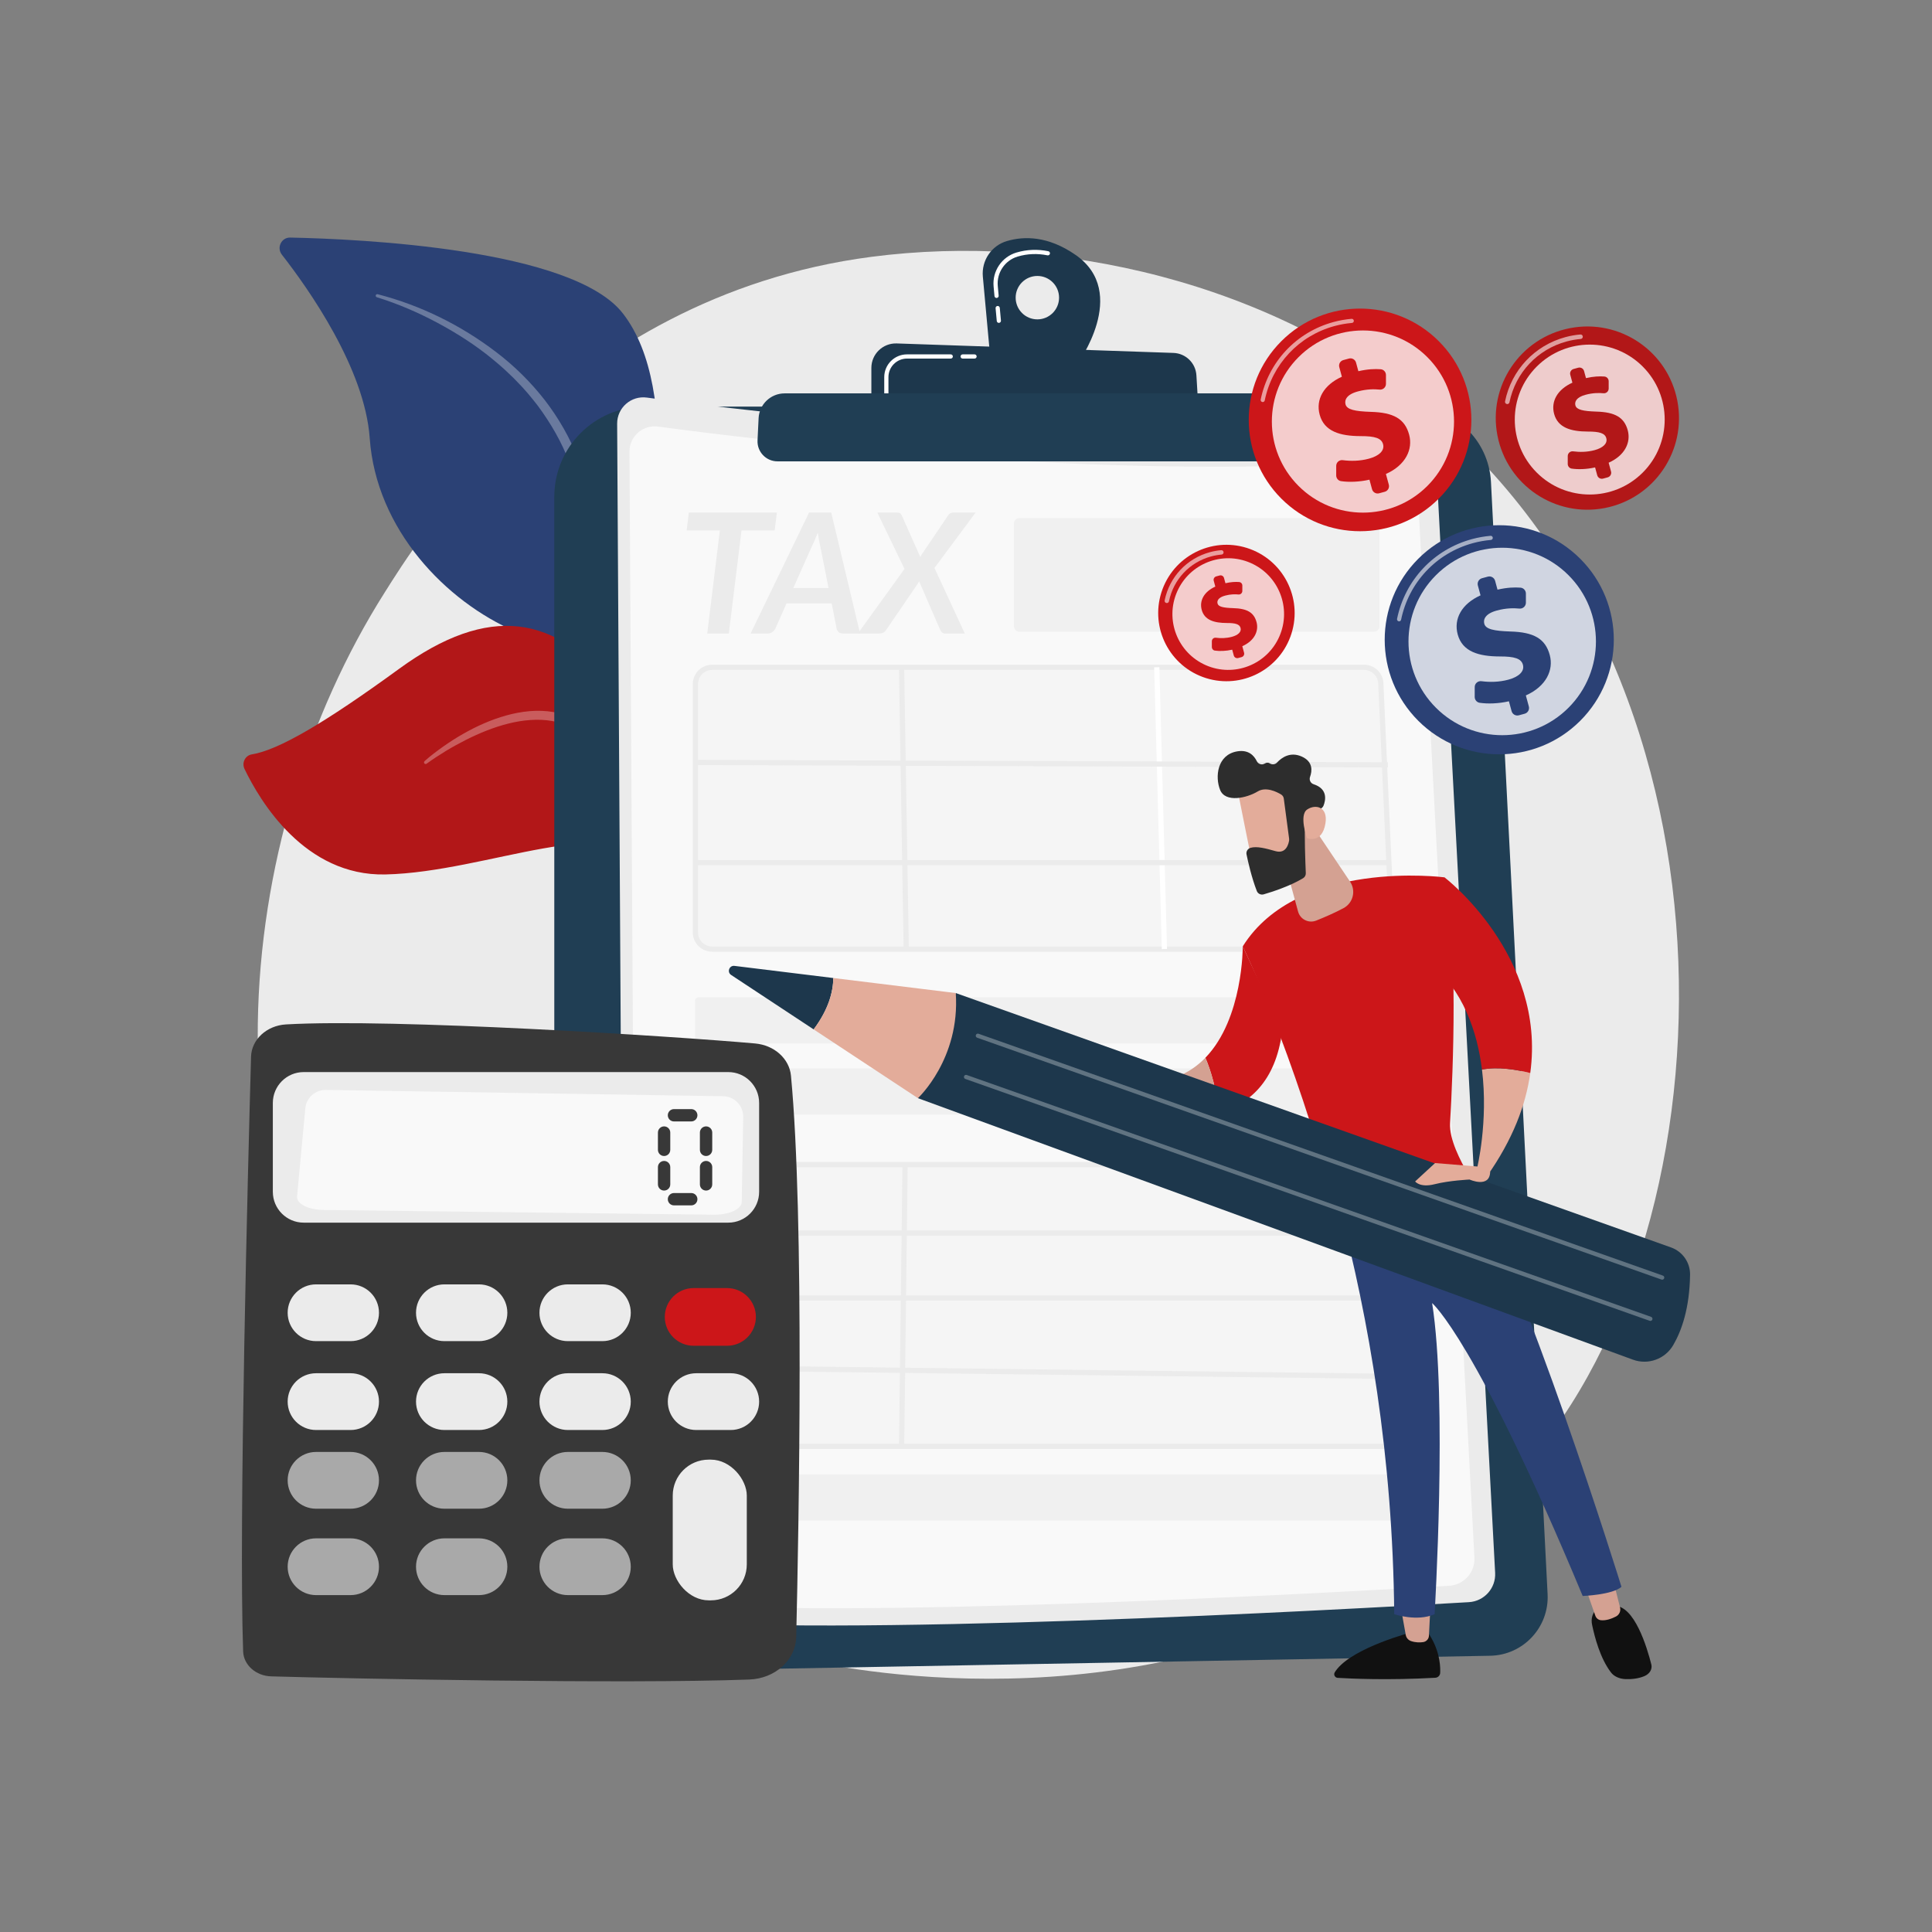 <?xml version="1.0" encoding="UTF-8"?>
<svg id="Illustration" xmlns="http://www.w3.org/2000/svg" xmlns:xlink="http://www.w3.org/1999/xlink" viewBox="0 0 3710 3710">
  <rect x="0" y="0" width="3710" height="3710" fill="#808080" stroke="none"/>
  <defs>
    <style>
      .cls-1 {
        fill: #111;
      }

      .cls-2 {
        fill: #b21718;
      }

      .cls-3, .cls-4, .cls-5, .cls-6 {
        fill: #fff;
      }

      .cls-3, .cls-7 {
        opacity: .58;
      }

      .cls-8 {
        opacity: .63;
      }

      .cls-8, .cls-9, .cls-10, .cls-7 {
        fill: #ebebeb;
      }

      .cls-11 {
        fill: #1d374c;
      }

      .cls-12 {
        fill: #2d2d2d;
      }

      .cls-13 {
        fill: #383838;
      }

      .cls-9 {
        opacity: .25;
      }

      .cls-5 {
        opacity: .78;
      }

      .cls-14 {
        fill: #f9f9f9;
      }

      .cls-15 {
        fill: #d4a192;
      }

      .cls-16 {
        fill: #cc1619;
      }

      .cls-6 {
        opacity: .3;
      }

      .cls-17 {
        fill: #203e54;
      }

      .cls-18 {
        fill: url(#linear-gradient);
      }

      .cls-19 {
        fill: #2b4175;
      }

      .cls-20 {
        fill: #e3ac9a;
      }
    </style>
    <linearGradient id="linear-gradient" x1="-12406.12" y1="2070.1" x2="-12337.32" y2="2070.1" gradientTransform="translate(-10237.75) rotate(-180) scale(1 -1)" gradientUnits="userSpaceOnUse">
      <stop offset="0" stop-color="#febbba"/>
      <stop offset="1" stop-color="#ff928e"/>
    </linearGradient>
  </defs>
  <path class="cls-10" d="M2907.77,2838.02c-56.04,59-109.07,97.05-150.96,127.11-492.47,353.35-1075.19,250.35-1199.04,225.2-182.88-37.14-536.38-108.94-791.96-409.5-386.67-454.71-326.46-1171.1-26.53-1643.99,54.86-86.5,344.65-566.6,933.65-643.59,356.46-46.6,771.97,47.38,1072.87,299.48,631.62,529.17,586.66,1598.2,161.97,2045.3Z"/>
  <g>
    <g>
      <path class="cls-19" d="M1217.7,1554.68c11.03,117.86,36.92,273.69,68.04,407.97h19.54c-40.24-162.04-77.27-383.96-66.36-639.77,11-257.97,73.03-571.18-42.64-720.8-96.27-124.52-504.77-143.14-639.11-145.88-16.79-.34-26.39,19.35-15.95,32.74,51.5,66,159.34,218.84,168.73,352.31,12.38,175.92,146.62,314,280.01,371.48,133.39,57.48,205.22,101.32,227.73,341.95Z"/>
      <path class="cls-6" d="M725.12,564.94c82.63,21.36,160.78,59.75,229.16,112.33,34.25,26.19,65.3,56.96,92.07,91.31,26.48,34.55,48.72,72.82,64.16,113.92l5.72,15.43c1.87,5.16,3.27,10.48,4.92,15.71,1.52,5.25,3.25,10.55,4.6,15.76l4.08,15.63c5.49,20.83,10.88,41.7,16.06,62.61,10.42,41.82,20.18,83.81,29.31,125.94,18.29,84.27,34.02,169.09,44.63,254.86.25,2.06-1.18,3.94-3.2,4.2-1.95.25-3.74-1.1-4.09-3.04l-.02-.12c-7.54-42.22-15.89-84.44-25.01-126.41-8.94-42.03-18.37-83.94-28.26-125.75l-15.03-62.65-15.72-62.48c-5.22-20.83-10.66-41.61-16.19-62.35l-4.12-15.57c-1.37-5.2-3.01-10.12-4.49-15.19-1.56-5.02-2.86-10.14-4.63-15.09l-5.4-14.82c-14.5-39.54-35.89-76.15-60.81-109.89-12.83-16.6-26.25-32.82-41.15-47.63l-5.48-5.66-5.69-5.44c-3.81-3.61-7.53-7.33-11.42-10.86-7.87-6.95-15.67-14.02-23.91-20.55-32.5-26.73-68.19-49.41-105.28-69.31-37.1-19.84-76.13-36.61-116.19-49.03l-.18-.06c-1.56-.48-2.45-2.17-1.97-3.76.46-1.54,2.04-2.43,3.56-2.04Z"/>
    </g>
    <g>
      <path class="cls-2" d="M1249.13,1666.35c68.09,111.68,56.22,172.07,56.29,223.65.01,9.16-.04,22.1.36,37.41l19.84.83c-3.17-21.13-5.16-42.38-5.32-63.15-1.1-142.49-22.42-386.49-136.72-536.71-114.3-150.22-245.59-169-417.24-43.99-143.05,104.17-231.73,156.05-282.81,164.25-12.65,2.03-19.65,16.18-14.03,27.88,29.93,62.29,115.89,206.08,270.5,202.69,197.21-4.32,441.04-124.54,509.13-12.86Z"/>
      <path class="cls-6" d="M815.28,1461.6c11.32-10.09,23.25-19.11,35.53-27.79,12.27-8.65,24.89-16.84,37.98-24.25,26.1-14.92,53.8-27.44,83.09-35.62,14.65-4.04,29.68-7,44.99-8.33,15.3-1.24,30.87-.84,46.22,1.76,3.81.8,7.68,1.33,11.45,2.36,3.74,1.07,7.61,1.97,11.23,3.19l21.39,7.76,20.86,9.29,20.14,10.92c26.35,15.6,49.91,36.17,69.24,60.05,19.49,23.82,34.37,50.95,46.39,78.91l4.51,10.5c1.55,3.48,2.63,7.14,3.97,10.7,2.5,7.18,5.22,14.29,7.53,21.53l6.39,21.86c2.29,7.24,3.62,14.72,5.41,22.09,7.02,29.49,11.45,59.44,15.11,89.38.2,1.67-.96,3.2-2.6,3.41-1.57.2-3-.87-3.31-2.42l-.02-.1c-5.7-29.44-11.14-58.9-19.49-87.54-3.72-14.45-8.62-28.48-13.13-42.62-2.46-6.99-5.31-13.83-7.93-20.74-1.4-3.42-2.55-6.96-4.15-10.28l-4.66-10.03c-12.31-26.75-27.57-51.98-46.12-74.26-18.56-22.28-40.92-40.96-65.64-55.59l-19-10.18-19.77-8.67-20.37-7.26c-3.39-1.14-6.72-1.93-10.08-2.92-3.35-.95-6.83-1.43-10.24-2.19-13.78-2.43-27.95-2.91-42.09-1.87-14.16.94-28.31,3.38-42.26,6.9-27.94,7.03-55.07,18.12-81.23,31.27-13.04,6.68-25.97,13.68-38.56,21.33-12.55,7.66-24.98,15.78-36.85,24.37l-.08.06c-1.4,1.01-3.35.68-4.34-.75-.93-1.33-.69-3.16.49-4.22Z"/>
    </g>
  </g>
  <g>
    <path class="cls-17" d="M1064.41,954c0-95.67,77.55-173.22,173.22-173.22h1473.06c81.27,0,148.28,63.69,152.41,144.85l108.73,2135.67c3.23,63.51-46.76,117.09-110.35,118.24l-1688.32,30.68c-59.75,1.09-108.76-47.05-108.76-106.8V954Z"/>
    <path class="cls-4" d="M1419.93,3173.92h-.05l-188.91-2.44c-63.17-.82-114.56-52.88-114.56-116.05v-285.22c0-2.23,1.81-4.03,4.03-4.03s4.03,1.8,4.03,4.03v285.22c0,58.78,47.82,107.22,106.6,107.98l188.91,2.44c2.23.03,4.01,1.86,3.98,4.08-.03,2.21-1.83,3.98-4.03,3.98Z"/>
    <path class="cls-4" d="M1120.44,2685.89c-2.23,0-4.03-1.8-4.03-4.03v-46.19c0-2.23,1.81-4.03,4.03-4.03s4.03,1.8,4.03,4.03v46.19c0,2.23-1.81,4.03-4.03,4.03Z"/>
    <g>
      <path class="cls-10" d="M1185.1,813.65c-.18-30.61,26.74-54.3,57.07-50.18,201.16,27.28,892.9,111.65,1464.82,67.75,26.08-2,48.72,17.76,50.1,43.88l114.01,2145.19c1.56,29.41-20.9,54.57-50.3,56.31-240.54,14.23-1231.15,69.26-1584.49,32.25-21.5-2.25-37.83-20.36-37.96-41.98l-13.25-2253.21Z"/>
      <path class="cls-14" d="M1208.79,867.41c-.17-29.45,25.73-52.25,54.92-48.29,193.59,26.25,859.28,107.44,1409.66,65.19,25.1-1.93,46.88,17.09,48.22,42.23l109.72,2064.41c1.5,28.31-20.11,52.51-48.41,54.19-231.48,13.7-1184.79,66.65-1524.83,31.04-20.7-2.17-36.4-19.59-36.53-40.4l-12.76-2168.37Z"/>
      <rect class="cls-7" x="1946.98" y="994.91" width="701.98" height="218.3" rx="10.42" ry="10.42"/>
      <rect class="cls-7" x="1334.63" y="1915.26" width="1339.3" height="88.5" rx="5.86" ry="5.86"/>
      <rect class="cls-7" x="1334.63" y="2051.8" width="1339.3" height="88.5" rx="4.28" ry="4.28"/>
      <rect class="cls-7" x="1335.74" y="2831.41" width="1367.28" height="88.5" rx="5.16" ry="5.16"/>
      <path class="cls-9" d="M2640.33,1822.55h-1273.6c-17.73,0-32.11-14.38-32.11-32.11v-476.87c0-17.73,14.38-32.11,32.11-32.11h1252c17.17,0,31.3,13.51,32.07,30.66l21.59,476.87c.83,18.28-13.77,33.56-32.07,33.56Z"/>
      <path class="cls-10" d="M2641.08,1827.56h-1273.6c-20.47,0-37.12-16.65-37.12-37.12v-476.87c0-20.47,16.65-37.12,37.12-37.12h1252c19.89,0,36.18,15.57,37.08,35.44l21.6,476.87c.46,10.23-3.18,19.93-10.25,27.33-7.07,7.4-16.6,11.47-26.83,11.47ZM1367.48,1286.47c-14.94,0-27.1,12.16-27.1,27.1v476.87c0,14.94,12.15,27.1,27.1,27.1h1273.6c7.47,0,14.42-2.97,19.59-8.37,5.16-5.4,7.82-12.49,7.48-19.95l-21.6-476.87c-.66-14.51-12.55-25.87-27.07-25.87h-1252Z"/>
      <path class="cls-9" d="M2660.69,2777.43h-1284.22c-22.49,0-40.72-18.23-40.72-40.72v-459.64c0-22.49,18.23-40.72,40.72-40.72h1266.41c21.88,0,39.85,17.29,40.69,39.15l17.82,459.64c.9,23.09-17.58,42.3-40.69,42.3Z"/>
      <path class="cls-10" d="M2660.69,2782.44h-1284.22c-25.22,0-45.74-20.52-45.74-45.73v-459.64c0-25.22,20.52-45.73,45.74-45.73h1266.4c24.67,0,44.74,19.31,45.7,43.96l17.82,459.64c.49,12.54-4.04,24.43-12.74,33.48-8.7,9.05-20.41,14.03-32.96,14.03ZM1376.47,2241.35c-19.69,0-35.72,16.02-35.72,35.72v459.64c0,19.69,16.02,35.71,35.72,35.71h1284.22c9.8,0,18.94-3.89,25.74-10.95,6.8-7.07,10.33-16.35,9.95-26.15l-17.82-459.64c-.75-19.25-16.42-34.33-35.69-34.33h-1266.4Z"/>
      <rect class="cls-10" x="1730.79" y="1281.43" width="10.02" height="541.16" transform="translate(-25.54 29.04) rotate(-.95)"/>
      <rect class="cls-4" x="2223.58" y="1281.37" width="10.02" height="541.29" transform="translate(-41.08 60.72) rotate(-1.55)"/>
      <rect class="cls-10" x="1996.92" y="803.24" width="10.02" height="1326.54" transform="translate(528.39 3463.28) rotate(-89.8)"/>
      <rect class="cls-10" x="1338.67" y="1651.44" width="1326.52" height="10.02"/>
      <rect class="cls-10" x="1464.11" y="2501.87" width="541.13" height="10.02" transform="translate(-793.49 4210.4) rotate(-89.29)"/>
      <rect class="cls-10" x="1338.67" y="2362.81" width="1350.12" height="10.02"/>
      <rect class="cls-10" x="1338.67" y="2487.55" width="1353.49" height="10.02"/>
      <rect class="cls-10" x="2011.78" y="1954.03" width="10.02" height="1362.2" transform="translate(-643.29 4618.9) rotate(-89.29)"/>
    </g>
    <path class="cls-11" d="M2065.53,489.59c-53.21-37.02-99.48-36.28-132.04-26.67-29.71,8.77-48.97,37.45-46.14,68.3l14.05,153.31,167.14,14.83s101.35-137.17-3-209.77ZM1992.03,613.27c-23.02,0-41.68-18.66-41.68-41.67s18.66-41.68,41.68-41.68,41.68,18.66,41.68,41.68-18.66,41.67-41.68,41.67Z"/>
    <path class="cls-4" d="M1918.08,620.03c-2.06,0-3.82-1.57-4.01-3.67l-2.24-24.42c-.2-2.22,1.43-4.18,3.65-4.38,2.26-.21,4.18,1.43,4.38,3.65l2.24,24.42c.2,2.22-1.43,4.18-3.65,4.38-.13.01-.25.02-.37.02ZM1913.7,572.19c-2.06,0-3.82-1.57-4.01-3.67l-1.7-18.53c-2.69-29.39,15.8-56.75,43.96-65.06,19.95-5.89,40.5-6.73,61.09-2.51,2.18.44,3.59,2.58,3.14,4.76-.45,2.18-2.56,3.57-4.76,3.14-19.28-3.95-38.52-3.16-57.18,2.34-24.48,7.23-40.56,31.03-38.22,56.59l1.7,18.53c.2,2.22-1.43,4.18-3.65,4.38-.13.01-.25.02-.37.02Z"/>
    <path class="cls-11" d="M1673.28,783.6v-77.08c0-26.61,22.05-47.92,48.65-47.01l531.42,18.21c23.58.81,42.68,19.42,44.1,42.98l4.44,74.06-628.6-11.16Z"/>
    <path class="cls-4" d="M1871.43,688.56h-22.85c-2.23,0-4.03-1.8-4.03-4.03s1.81-4.03,4.03-4.03h22.85c2.23,0,4.03,1.8,4.03,4.03s-1.81,4.03-4.03,4.03Z"/>
    <path class="cls-4" d="M1702.04,759.4c-2.23,0-4.03-1.8-4.03-4.03v-31.18c0-24.09,19.6-43.69,43.69-43.69h84.02c2.23,0,4.03,1.8,4.03,4.03s-1.81,4.03-4.03,4.03h-84.02c-19.64,0-35.63,15.98-35.63,35.62v31.18c0,2.23-1.81,4.03-4.03,4.03Z"/>
    <path class="cls-17" d="M1456.74,803.06c1.28-26.69,23.3-47.67,50.02-47.67l929.29-.03c33.41,0,61.98,24.05,67.68,56.97l.79,4.54c6.24,36.06-21.52,69.05-58.12,69.05h-953.4c-21.9,0-39.36-18.31-38.31-40.19l2.05-42.67Z"/>
    <g>
      <path class="cls-10" d="M1491.91,984.27l-4.34,34.22h-63.62l-24.42,198.09h-41.45l24.26-198.09h-63.78l4.18-34.22h169.17Z"/>
      <path class="cls-10" d="M1651.61,1216.58h-32.29c-3.64,0-6.54-.86-8.68-2.57-2.15-1.71-3.48-4.02-4.02-6.91l-9.64-48.52h-86.59l-21.53,48.52c-1.18,2.47-3.11,4.66-5.78,6.59-2.68,1.93-5.68,2.89-9,2.89h-32.77l112.3-232.31h42.57l55.43,232.31ZM1523.4,1129.19h67.64l-15.75-79.53c-.86-3.86-1.72-7.92-2.57-12.21-.86-4.28-1.66-9.1-2.41-14.46-2.03,5.36-4.04,10.31-6.02,14.86-1.98,4.55-3.83,8.54-5.54,11.97l-35.35,79.36Z"/>
      <path class="cls-10" d="M1736.92,1092.56l-52.21-108.28h37.75c2.79,0,4.79.4,6.03,1.2,1.23.8,2.27,2.17,3.13,4.1l35.67,80.17c1.07-2.25,2.35-4.5,3.85-6.75l49.32-72.94c2.57-3.85,5.73-5.78,9.48-5.78h43.54l-79.04,106.36,58.32,125.96h-37.27c-2.79,0-4.95-.75-6.51-2.25-1.55-1.5-2.76-3.16-3.61-4.98l-40.33-93.02c-.53.86-1.04,1.71-1.53,2.57-.48.86-.99,1.72-1.53,2.57l-60.09,87.88c-1.82,2.68-3.8,4.55-5.94,5.62-2.15,1.07-4.5,1.61-7.07,1.61h-41.61l89.65-124.03Z"/>
    </g>
  </g>
  <g>
    <g>
      <g>
        <path class="cls-1" d="M2741.69,3134.35h-30.74s-108.84,28.36-143.13,70.43c-1.78,2.18-3.41,4.38-4.76,6.64-2.7,4.5.45,10.24,5.73,10.56,25.53,1.55,97.24,4.84,187.41-.19,5.07-.28,9.15-4.3,9.38-9.32.04-.94.07-1.95.09-3.03.23-15.59-2.83-44.61-23.97-75.08Z"/>
        <path class="cls-15" d="M2746.86,3084.17l-2.88,56.92c-.31,6.16-4.93,11.34-11.1,12.23-6.14.88-14.37.99-23.09-1.91-5.37-1.79-9.35-6.31-10.34-11.82l-9.94-55.41h57.35Z"/>
      </g>
      <g>
        <path class="cls-1" d="M3171.02,3196.22c-.02-.08-.04-.15-.06-.23-7.94-31.54-32.18-112.98-70.8-112.19h-25.35s-23.13,9.97-17.48,36.65c4.97,23.46,15.31,63.67,36.17,91.12l.09.11c5.73,7.52,16.15,12.22,27.5,12.68,10.58.44,24.21-.46,36.68-5.74,10.31-4.37,15.47-13.55,13.25-22.41Z"/>
        <path class="cls-15" d="M3096.91,3030.97l14.08,55.99c1.73,6.86-1.56,13.96-7.91,17.22-7.87,4.04-18.96,8.29-29.15,7.06-4.79-.58-8.77-3.95-10.36-8.47l-20.67-58.9,54-12.9Z"/>
      </g>
      <path class="cls-19" d="M3113.7,3047.15c-17.51,15.54-74.48,17.59-74.48,17.59-205.2-492.49-289.14-562.46-289.14-562.46,29.63,185.89,4.78,597.42,4.78,597.42-33.86,14.94-77.52,0-77.52,0-2.75-304.32-49.53-569.72-104.78-778.96,138.69-3.12,212.44-50.58,236.52-69.62,115.61,186.38,304.61,796.03,304.61,796.03Z"/>
      <path class="cls-16" d="M2773.86,1684.76c26.25,130.94,16.84,365.29,10.66,472.19-1.74,30.04,19.24,71.7,36.19,100.11,2.66,4.46,1.02,10.16-3.6,12.54-28.38,14.59-124.54,59.8-235.98,65.42-7.43.37-14.07-4.69-15.99-11.87-82.66-308.66-178.68-505.89-178.68-505.89,106-169.28,387.39-132.5,387.39-132.5Z"/>
      <g>
        <path class="cls-20" d="M2938.52,2060.55c-8.43,61-33.34,127.53-83.18,198.2l-18.94-15.44s21.87-88.73,9.44-189.43c30.74-6,67.05.18,92.69,6.67Z"/>
        <path class="cls-16" d="M2744.54,1846.32l29.32-161.56s195.9,149.74,164.66,375.79c-25.64-6.48-61.95-12.67-92.69-6.67-8.96-72.54-35.71-151.29-101.29-207.56Z"/>
      </g>
      <g>
        <path class="cls-16" d="M2386.47,1817.25l75.62,162.85c-12.23,98.32-65.04,140.83-121.99,157.14-3.55-44.81-14.88-81.01-25.4-106.05,72.77-75.13,71.77-213.94,71.77-213.94Z"/>
        <path class="cls-15" d="M2314.7,2031.19c10.51,25.04,21.84,61.24,25.4,106.05-151.94,58.95-192.14-55.38-192.14-55.38l28.08-4.95c63.41,6.68,107.71-13.76,138.66-45.72Z"/>
      </g>
      <path class="cls-15" d="M2456.14,1616.2l36.51,134.2c4.1,15.08,20.41,23.17,34.92,17.37,15.66-6.26,35.52-14.8,52.62-24.03,18.25-9.85,23.96-33.33,12.41-50.56l-75.9-113.17-60.55,36.19Z"/>
    </g>
    <g>
      <path class="cls-20" d="M2376.27,1514.24c-.33,2.3,30.45,153.14,30.45,153.14l85.75-19.41-7.93-147.3s-102.7-25.02-108.27,13.56Z"/>
      <path class="cls-12" d="M2465.25,1533.5l10.25,77.21c.13.99.13,1.97-.01,2.96-.86,6.05-5.37,26.66-26.17,20.76-18.87-5.35-36.18-9.94-48.13-6.29-5.37,1.64-8.61,7.08-7.48,12.58,2.8,13.7,9.68,44.47,19.74,70.28,2.04,5.24,7.78,7.99,13.18,6.42,16.26-4.74,50.28-15.7,75.59-30.93,3.43-2.06,5.47-5.79,5.3-9.79-.82-19.49-3.1-78.75-1.18-95.36,1.8-15.59,20.93-24.93,29.25-28.28,2.73-1.1,4.86-3.25,5.95-5.97,3.85-9.65,9.16-31.97-18.97-41.12-5.89-1.91-8.99-8.26-6.9-14.09,4.17-11.6,5.92-29.3-15.84-39.05-22.12-9.91-38.64,1.88-47.56,11.46-3.61,3.87-9.39,4.47-13.87,1.64-2.55-1.61-5.83-2.14-9.8.33-5.34,3.33-12.42,1.06-15.18-4.6-5.3-10.87-16.09-22.52-37.75-18.81-38.43,6.58-42.78,49.16-32.64,74.12,10.14,24.95,51.39,15.45,72.09,2.87,15.74-9.56,36.15.46,45.03,5.82,2.81,1.7,4.68,4.59,5.11,7.84Z"/>
      <path class="cls-20" d="M2509.78,1609.5s-15.8-44.24.43-55.07c16.23-10.83,40.27-5.21,34.98,26.84-6.58,39.86-35.41,28.23-35.41,28.23Z"/>
    </g>
    <path class="cls-18" d="M2159.22,2102.79c-7.65,5.97-33.85-6.5-49.88-15.12-7.81-4.2-11.6-13.34-8.92-21.8,3.86-12.17,10.29-27.87,18.21-29.85,13.14-3.29,72.11,42.15,40.59,66.77Z"/>
    <g>
      <g>
        <path class="cls-11" d="M3208.92,2395.46l-1373.57-488.51-72.67,201.86,1373.09,502.16c29.16,10.67,61.71-1.16,77.34-28,16.05-27.56,31.39-70.63,32.31-135.14.34-23.45-14.41-44.51-36.51-52.37Z"/>
        <g>
          <path class="cls-11" d="M1410.41,1854.78l189.74,23.3c-.2,26.11-8.75,59.9-37.7,98.66l-158.45-104.53c-8.41-5.55-3.59-18.65,6.41-17.43Z"/>
          <path class="cls-20" d="M1835.35,1906.95c8.69,126.51-72.67,201.86-72.67,201.86l-200.23-132.08c28.95-38.76,37.5-72.54,37.7-98.66l235.2,28.88Z"/>
        </g>
      </g>
      <path class="cls-6" d="M3191.88,2457.36c1.66,0,3.22-1.03,3.8-2.69.75-2.1-.36-4.41-2.46-5.15l-1314.14-464.43c-2.11-.74-4.41.36-5.15,2.46-.74,2.1.36,4.41,2.46,5.15l1314.14,464.43c.45.16.9.23,1.34.23Z"/>
      <path class="cls-6" d="M3169.21,2536.56c1.66,0,3.22-1.03,3.81-2.69.74-2.1-.36-4.41-2.46-5.15l-1314.14-464.43c-2.11-.74-4.41.35-5.15,2.46-.75,2.1.36,4.41,2.46,5.15l1314.14,464.43c.45.16.9.23,1.34.23Z"/>
    </g>
    <path class="cls-20" d="M2844.2,2240.62l-88.43-7.21-38.3,35.3s9.06,12.52,37.39,5.33c28.33-7.2,67.13-8.97,67.13-8.97,0,0,39.1,17.63,39.58-15.36l-17.37-9.1Z"/>
  </g>
  <g>
    <g>
      <g>
        <path class="cls-13" d="M482.09,2029.16c-5.64,201.37-23.93,895.95-15.2,1142.09.92,26.08,24.54,47.01,53.99,47.86,145.67,4.22,679.7,14.92,917.97,6.07,49.63-1.84,89.09-37.43,90.12-81.4,4.95-211.36,15.88-805.83-10.09-1078.16-3.11-32.63-32.04-58.61-68.84-61.87-158.64-14.05-694.97-48.4-900.82-36.57-37.13,2.13-66.22,29.06-67.14,61.98Z"/>
        <path class="cls-10" d="M583.18,2058.69h815.33c32.7,0,59.25,26.55,59.25,59.25v170.65c0,32.7-26.55,59.25-59.25,59.25h-815.33c-32.7,0-59.25-26.55-59.25-59.25v-170.65c0-32.7,26.55-59.25,59.25-59.25Z"/>
        <path class="cls-14" d="M1416.18,2116.97c-7.21-7.45-17.08-11.73-27.45-11.9l-762.92-12.12c-20.4-.32-37.6,15.1-39.51,35.41l-15.85,169.26c-1.3,13.86,21.5,25.53,50.57,25.88l750.05,9.09c29.02.35,53.02-10.72,53.26-24.57l2.83-163.21c.18-10.37-3.77-20.38-10.98-27.83Z"/>
      </g>
      <path class="cls-10" d="M727.76,2520.87c0,30.11-24.41,54.51-54.51,54.51h-66.36c-30.11,0-54.51-24.41-54.51-54.51h0c0-30.11,24.41-54.51,54.51-54.51h66.36c30.11,0,54.51,24.41,54.51,54.51h0Z"/>
      <path class="cls-10" d="M974.25,2520.87c0,30.11-24.41,54.51-54.51,54.51h-66.36c-30.11,0-54.51-24.41-54.51-54.51h0c0-30.11,24.41-54.51,54.51-54.51h66.36c30.11,0,54.51,24.41,54.51,54.51h0Z"/>
      <path class="cls-10" d="M1211.27,2520.87c0,30.11-24.41,54.51-54.51,54.51h-66.36c-30.11,0-54.51-24.41-54.51-54.51h0c0-30.11,24.41-54.51,54.51-54.51h66.36c30.11,0,54.51,24.41,54.51,54.51h0Z"/>
      <path class="cls-16" d="M1451.53,2528.87c0,30.59-24.8,55.4-55.4,55.4h-64.14c-30.59,0-55.4-24.8-55.4-55.4h0c0-30.59,24.8-55.4,55.4-55.4h64.14c30.59,0,55.4,24.8,55.4,55.4h0Z"/>
      <path class="cls-10" d="M727.76,2691.52c0,30.11-24.41,54.51-54.51,54.51h-66.36c-30.11,0-54.51-24.41-54.51-54.51h0c0-30.11,24.41-54.51,54.51-54.51h66.36c30.11,0,54.51,24.41,54.51,54.51h0Z"/>
      <path class="cls-10" d="M974.25,2691.52c0,30.11-24.41,54.51-54.51,54.51h-66.36c-30.11,0-54.51-24.41-54.51-54.51h0c0-30.11,24.41-54.51,54.51-54.51h66.36c30.11,0,54.51,24.41,54.51,54.51h0Z"/>
      <path class="cls-10" d="M1211.27,2691.52c0,30.11-24.41,54.51-54.51,54.51h-66.36c-30.11,0-54.51-24.41-54.51-54.51h0c0-30.11,24.41-54.51,54.51-54.51h66.36c30.11,0,54.51,24.41,54.51,54.51h0Z"/>
      <path class="cls-10" d="M1457.76,2691.52c0,30.11-24.41,54.51-54.51,54.51h-66.36c-30.11,0-54.51-24.41-54.51-54.51h0c0-30.11,24.41-54.51,54.51-54.51h66.36c30.11,0,54.51,24.41,54.51,54.51h0Z"/>
      <g>
        <path class="cls-8" d="M727.76,2842.66c0,30.11-24.41,54.51-54.51,54.51h-66.36c-30.11,0-54.51-24.41-54.51-54.51h0c0-30.11,24.41-54.51,54.51-54.51h66.36c30.11,0,54.51,24.41,54.51,54.51h0Z"/>
        <path class="cls-8" d="M974.25,2842.66c0,30.11-24.41,54.51-54.51,54.51h-66.36c-30.11,0-54.51-24.41-54.51-54.51h0c0-30.11,24.41-54.51,54.51-54.51h66.36c30.11,0,54.51,24.41,54.51,54.51h0Z"/>
        <path class="cls-8" d="M1211.27,2842.66c0,30.11-24.41,54.51-54.51,54.51h-66.36c-30.11,0-54.51-24.41-54.51-54.51h0c0-30.11,24.41-54.51,54.51-54.51h66.36c30.11,0,54.51,24.41,54.51,54.51h0Z"/>
      </g>
      <g>
        <path class="cls-8" d="M727.76,3008.57c0,30.11-24.41,54.51-54.51,54.51h-66.36c-30.11,0-54.51-24.41-54.51-54.51h0c0-30.11,24.41-54.51,54.51-54.51h66.36c30.11,0,54.51,24.41,54.51,54.51h0Z"/>
        <path class="cls-8" d="M974.25,3008.57c0,30.11-24.41,54.51-54.51,54.51h-66.36c-30.11,0-54.51-24.41-54.51-54.51h0c0-30.11,24.41-54.51,54.51-54.51h66.36c30.11,0,54.51,24.41,54.51,54.51h0Z"/>
        <path class="cls-8" d="M1211.27,3008.57c0,30.11-24.41,54.51-54.51,54.51h-66.36c-30.11,0-54.51-24.41-54.51-54.51h0c0-30.11,24.41-54.51,54.51-54.51h66.36c30.11,0,54.51,24.41,54.51,54.51h0Z"/>
      </g>
      <rect class="cls-10" x="1291.85" y="2802.92" width="142.21" height="270.2" rx="69" ry="69"/>
    </g>
    <g>
      <path class="cls-13" d="M1339.26,2141.65c0,6.54-5.31,11.85-11.85,11.85h-33.18c-6.55,0-11.85-5.31-11.85-11.85h0c0-6.54,5.31-11.85,11.85-11.85h33.18c6.55,0,11.85,5.31,11.85,11.85h0Z"/>
      <path class="cls-13" d="M1339.26,2302.82c0,6.55-5.31,11.85-11.85,11.85h-33.18c-6.55,0-11.85-5.31-11.85-11.85h0c0-6.54,5.31-11.85,11.85-11.85h33.18c6.55,0,11.85,5.31,11.85,11.85h0Z"/>
      <path class="cls-13" d="M1287.11,2208.01c0,6.54-5.31,11.85-11.85,11.85h0c-6.55,0-11.85-5.31-11.85-11.85v-33.18c0-6.55,5.31-11.85,11.85-11.85h0c6.55,0,11.85,5.31,11.85,11.85v33.18Z"/>
      <path class="cls-13" d="M1287.11,2274.38c0,6.54-5.31,11.85-11.85,11.85h0c-6.55,0-11.85-5.31-11.85-11.85v-33.18c0-6.54,5.31-11.85,11.85-11.85h0c6.55,0,11.85,5.31,11.85,11.85v33.18Z"/>
      <path class="cls-13" d="M1367.7,2208.01c0,6.54-5.31,11.85-11.85,11.85h0c-6.55,0-11.85-5.31-11.85-11.85v-33.18c0-6.55,5.31-11.85,11.85-11.85h0c6.55,0,11.85,5.31,11.85,11.85v33.18Z"/>
      <path class="cls-13" d="M1367.7,2274.38c0,6.54-5.31,11.85-11.85,11.85h0c-6.55,0-11.85-5.31-11.85-11.85v-33.18c0-6.54,5.31-11.85,11.85-11.85h0c6.55,0,11.85,5.31,11.85,11.85v33.18Z"/>
    </g>
  </g>
  <g>
    <g>
      <circle class="cls-16" cx="2355.15" cy="1177.23" r="130.99" transform="translate(431.69 2975.26) rotate(-69.63)"/>
      <path class="cls-3" d="M2241.71,1157.89c-.62.17-1.29.2-1.96.06-2.29-.47-3.77-2.71-3.29-5,9.26-45.09,42.59-80.58,86.98-92.62,7.08-1.92,14.35-3.21,21.6-3.82,2.33-.2,4.38,1.53,4.58,3.86.2,2.33-1.51,4.4-3.86,4.58-6.74.58-13.5,1.77-20.1,3.56-41.29,11.2-72.29,44.21-80.9,86.15-.33,1.62-1.55,2.83-3.04,3.24Z"/>
      <circle class="cls-5" cx="2358.54" cy="1179.17" r="107.18" transform="translate(331.72 2865.93) rotate(-66.33)"/>
      <path class="cls-16" d="M2369.25,1258.83l-3.05-11.25c-11.86,2.71-24.21,3.09-33.43,1.72-3.29-.49-5.69-3.39-5.68-6.71l.02-11.26c0-4.13,3.65-7.25,7.74-6.71,9.11,1.21,19.93,1.18,30.82-1.77,11.3-3.07,18.69-9.18,16.56-17.03-1.92-7.09-9.58-9.53-26.42-9.48-24.07-.05-42.81-5.45-48.16-25.18-4.83-17.81,4.5-34.94,26.11-44.71l-3.05-11.25c-.98-3.62,1.16-7.35,4.78-8.34l6.61-1.79c3.62-.98,7.35,1.16,8.34,4.78l2.74,10.1c10.97-2.51,19.38-2.8,26.25-2.3,3.52.26,6.21,3.24,6.21,6.77v10.41c0,4.01-3.44,7.15-7.43,6.76-6.37-.62-15.15-.68-25.76,2.2-13.41,3.64-15.73,10.23-14.38,15.21,1.66,6.13,10.85,8.16,29.73,8.79,26.92.71,40.07,8.25,45.11,26.83,4.62,17.05-3.86,35.8-27.34,46.28l3.42,12.59c.98,3.62-1.16,7.35-4.78,8.34l-6.61,1.79c-3.62.98-7.35-1.16-8.34-4.78Z"/>
    </g>
    <g>
      <circle class="cls-16" cx="2611.71" cy="806.33" r="213.77" transform="translate(194.79 2082.93) rotate(-45)"/>
      <path class="cls-3" d="M2425.81,771.93c-.58.16-1.21.19-1.83.06-2.15-.44-3.53-2.54-3.09-4.69,14.89-72.49,68.47-129.56,139.84-148.92,11.39-3.09,23.07-5.16,34.73-6.14,2.18-.19,4.11,1.43,4.29,3.62.18,2.18-1.43,4.13-3.62,4.29-11.18.95-22.39,2.93-33.32,5.9-68.46,18.57-119.86,73.31-134.15,142.85-.31,1.52-1.45,2.66-2.85,3.04Z"/>
      <circle class="cls-5" cx="2617.24" cy="809.5" r="174.91" transform="translate(194.17 2087.76) rotate(-45)"/>
      <path class="cls-16" d="M2634.72,939.49l-4.98-18.37c-19.35,4.43-39.52,5.05-54.56,2.81-5.37-.8-9.28-5.53-9.28-10.96l.02-18.37c0-6.74,5.95-11.84,12.64-10.95,14.86,1.97,32.53,1.93,50.3-2.89,18.44-5,30.5-14.99,27.02-27.8-3.14-11.56-15.63-15.56-43.12-15.48-39.28-.08-69.86-8.9-78.59-41.09-7.89-29.07,7.35-57.03,42.62-72.97l-4.98-18.37c-1.6-5.91,1.89-12,7.8-13.6l10.79-2.93c5.91-1.6,12,1.89,13.6,7.8l4.47,16.49c17.91-4.1,31.63-4.57,42.84-3.75,5.74.42,10.14,5.29,10.14,11.05v16.99c0,6.55-5.61,11.66-12.13,11.03-10.39-1.01-24.72-1.1-42.03,3.59-21.88,5.94-25.67,16.69-23.47,24.82,2.71,10,17.71,13.32,48.52,14.35,43.94,1.17,65.4,13.47,73.62,43.78,7.55,27.82-6.3,58.42-44.61,75.52l5.58,20.55c1.6,5.91-1.89,12-7.8,13.6l-10.79,2.93c-5.91,1.6-12-1.89-13.6-7.8Z"/>
    </g>
    <g>
      <circle class="cls-19" cx="2879.01" cy="1228.54" r="219.97" transform="translate(-25.47 2395.6) rotate(-45)"/>
      <path class="cls-3" d="M2687.68,1193.03c-.58.16-1.2.19-1.83.06-2.15-.44-3.53-2.54-3.09-4.69,15.31-74.55,70.41-133.23,143.81-153.14,11.71-3.18,23.73-5.3,35.72-6.32,2.18-.19,4.11,1.43,4.29,3.62.18,2.18-1.42,4.11-3.62,4.29-11.51.98-23.06,3.02-34.31,6.07-70.49,19.12-123.41,75.48-138.12,147.07-.31,1.52-1.45,2.66-2.85,3.04Z"/>
      <circle class="cls-5" cx="2884.69" cy="1231.8" r="179.98" transform="translate(-26.11 2400.57) rotate(-45)"/>
      <path class="cls-19" d="M2902.68,1365.56l-5.13-18.9c-19.92,4.56-40.66,5.19-56.15,2.89-5.53-.82-9.55-5.69-9.55-11.28l.03-18.91c0-6.94,6.13-12.18,13-11.27,15.29,2.03,33.48,1.99,51.76-2.97,18.98-5.15,31.38-15.42,27.8-28.61-3.23-11.9-16.08-16.01-44.37-15.93-40.42-.08-71.89-9.16-80.87-42.28-8.11-29.91,7.56-58.68,43.85-75.08l-5.13-18.9c-1.65-6.08,1.94-12.35,8.02-14l11.1-3.01c6.08-1.65,12.35,1.94,14,8.02l4.6,16.97c18.43-4.22,32.54-4.7,44.08-3.85,5.91.43,10.43,5.44,10.44,11.37v17.48c0,6.74-5.77,12-12.48,11.35-10.69-1.04-25.43-1.14-43.25,3.7-22.51,6.11-26.41,17.18-24.15,25.54,2.79,10.29,18.22,13.7,49.93,14.77,45.21,1.2,67.29,13.86,75.75,45.05,7.76,28.62-6.48,60.11-45.9,77.71l5.74,21.15c1.65,6.08-1.94,12.35-8.02,14l-11.1,3.01c-6.08,1.65-12.35-1.94-14-8.02Z"/>
    </g>
    <g>
      <circle class="cls-2" cx="3048.21" cy="803.09" r="175.92" transform="translate(-97.04 593.41) rotate(-10.95)"/>
      <path class="cls-3" d="M2895.5,775.8c-.63.17-1.31.2-2,.06-2.34-.48-3.85-2.77-3.37-5.11,12.33-60.05,56.72-107.32,115.85-123.36,9.42-2.56,19.1-4.27,28.77-5.09,2.38-.2,4.48,1.56,4.68,3.95.2,2.38-1.54,4.51-3.95,4.68-9.15.78-18.31,2.4-27.24,4.82-55.95,15.18-97.96,59.91-109.63,116.74-.34,1.66-1.58,2.9-3.11,3.31Z"/>
      <circle class="cls-5" cx="3052.76" cy="805.69" r="143.94" transform="translate(324.42 2394.61) rotate(-45)"/>
      <path class="cls-2" d="M3067.14,912.67l-4.1-15.11c-15.93,3.64-32.52,4.15-44.9,2.31-4.42-.66-7.64-4.55-7.63-9.02l.02-15.12c0-5.55,4.9-9.74,10.4-9.01,12.23,1.62,26.77,1.59,41.39-2.38,15.18-4.12,25.1-12.33,22.24-22.88-2.58-9.52-12.86-12.8-35.49-12.74-32.33-.07-57.49-7.32-64.68-33.82-6.49-23.92,6.05-46.93,35.07-60.05l-4.1-15.12c-1.32-4.86,1.55-9.88,6.42-11.2l8.88-2.41c4.86-1.32,9.88,1.55,11.2,6.42l3.68,13.57c14.74-3.37,26.03-3.76,35.25-3.08,4.73.35,8.35,4.35,8.35,9.09v13.98c0,5.39-4.62,9.6-9.98,9.08-8.55-.83-20.34-.91-34.59,2.96-18.01,4.88-21.13,13.74-19.31,20.43,2.23,8.23,14.57,10.96,39.93,11.81,36.16.96,53.82,11.08,60.59,36.03,6.21,22.89-5.18,48.08-36.71,62.15l4.59,16.91c1.32,4.86-1.55,9.88-6.42,11.2l-8.88,2.41c-4.86,1.32-9.88-1.55-11.2-6.42Z"/>
    </g>
  </g>
</svg>